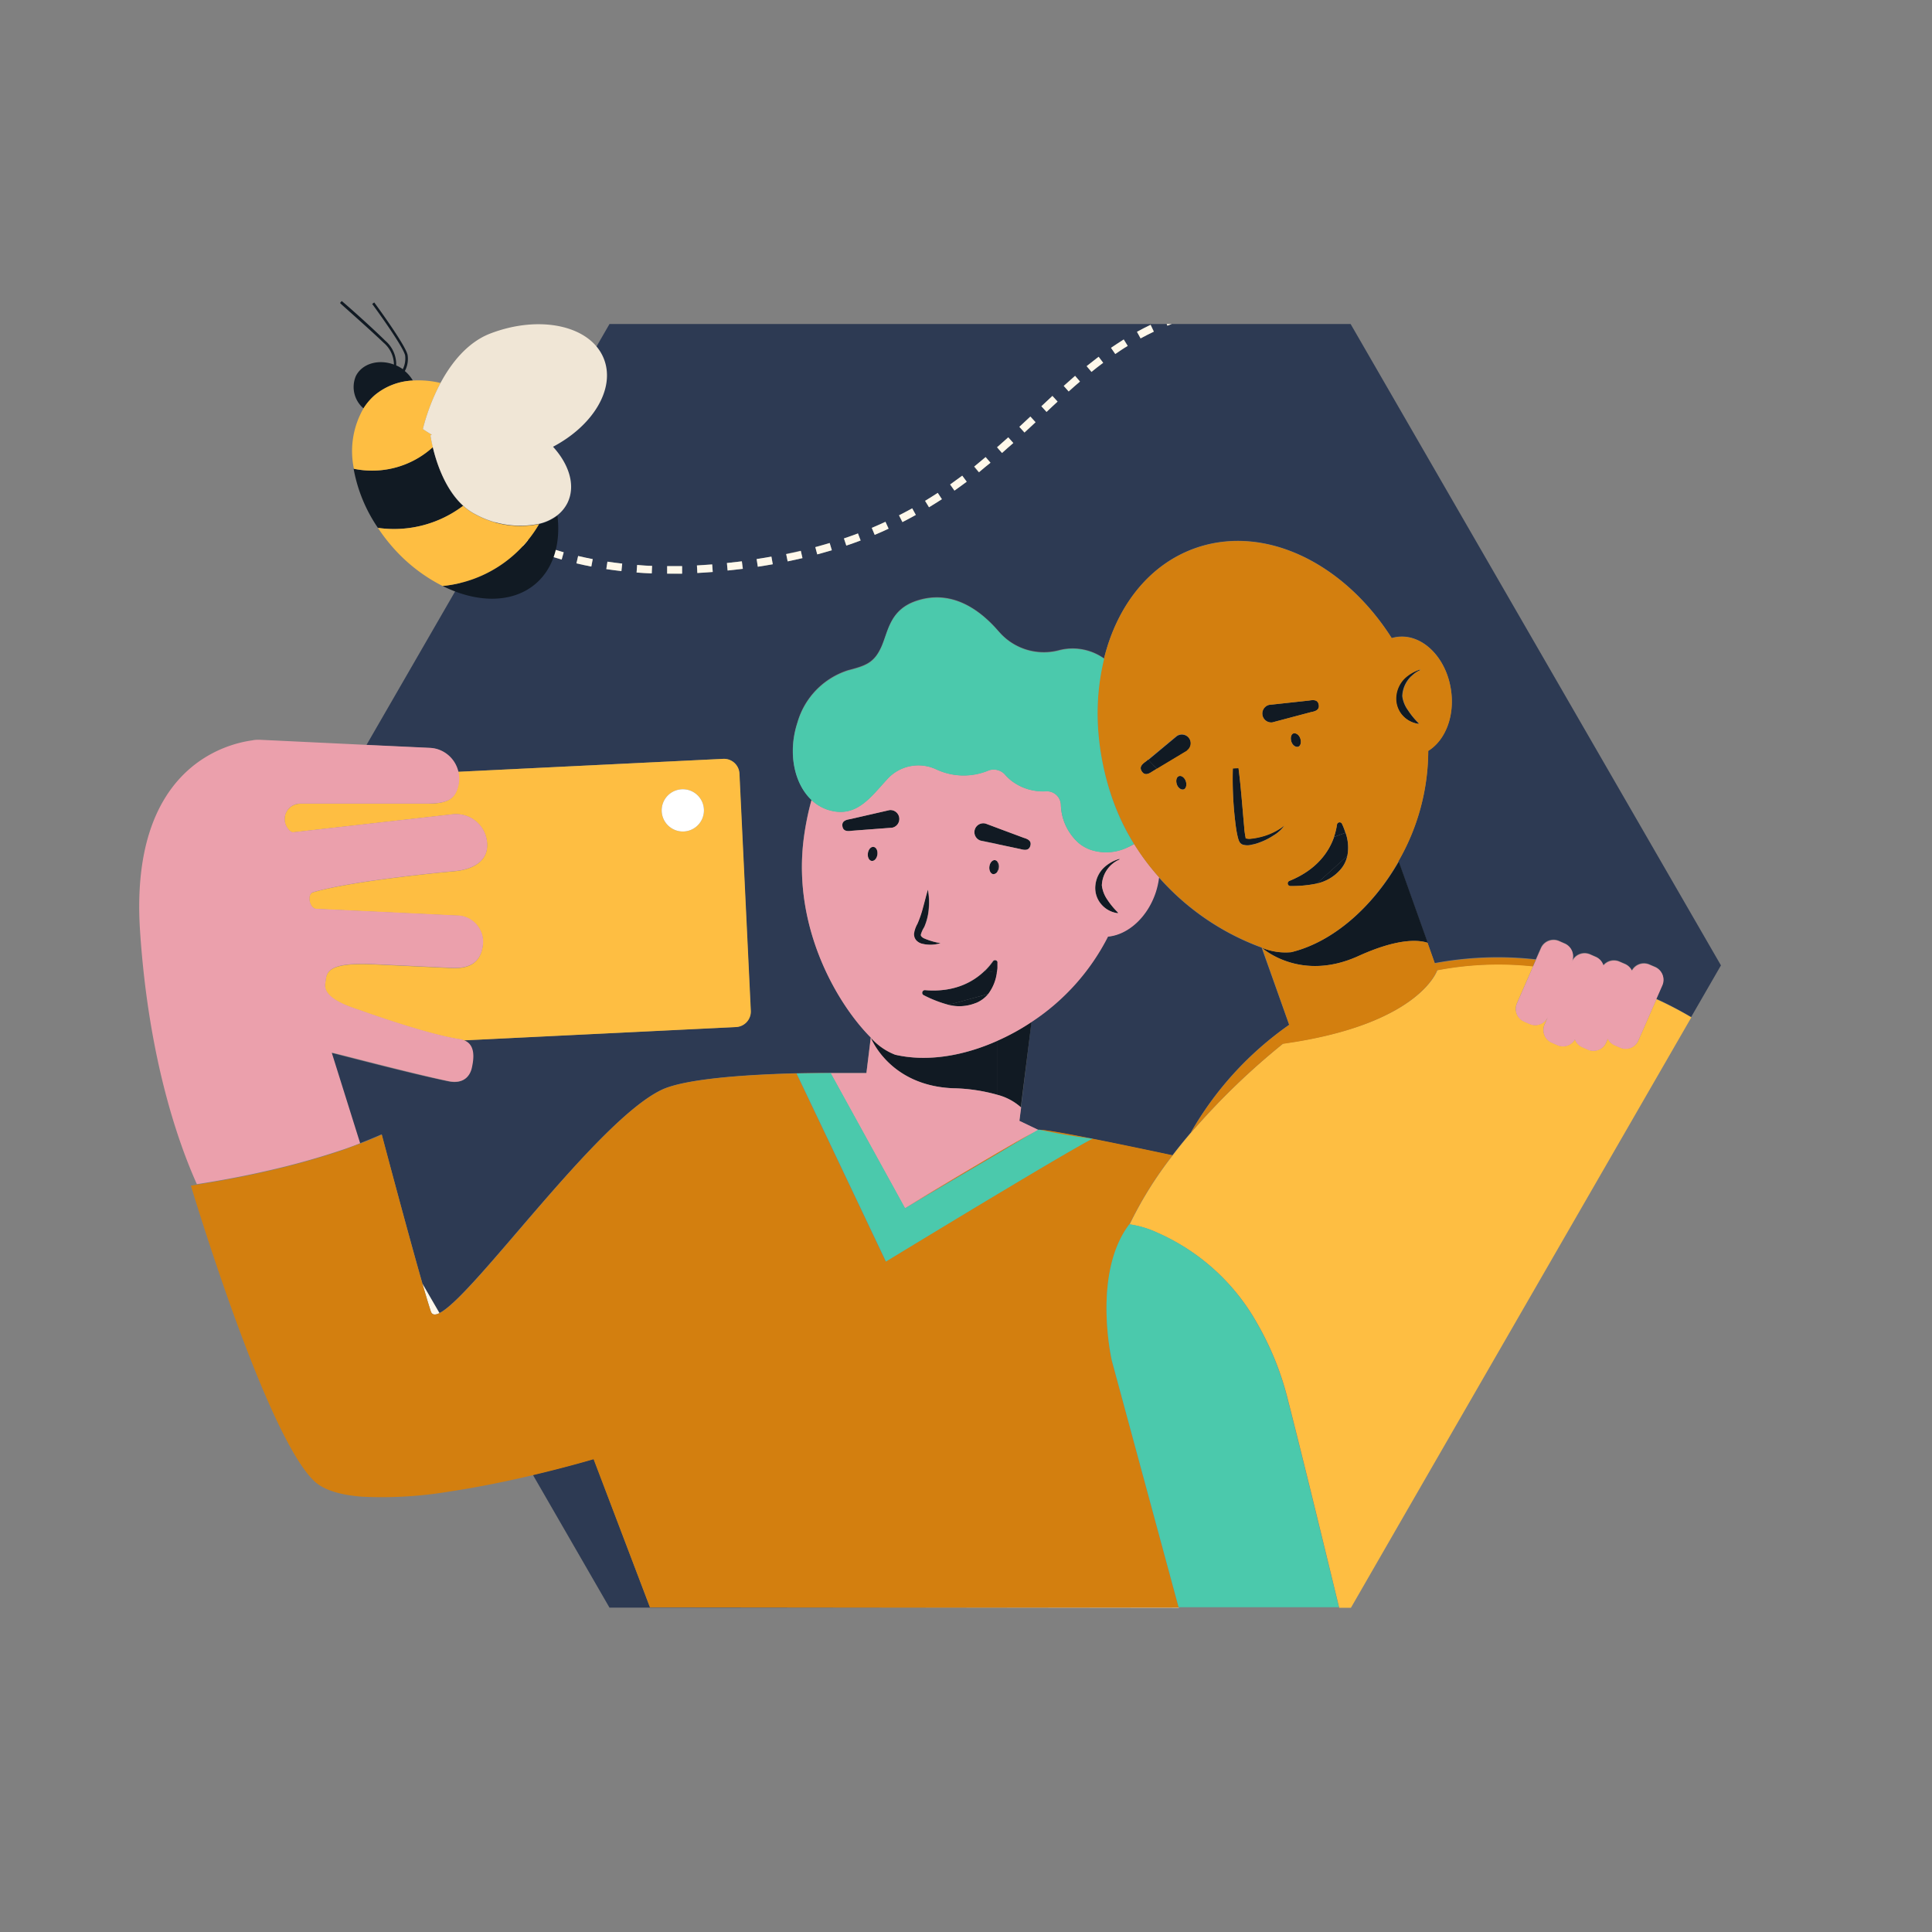 <svg id="Layer_1" data-name="Layer 1" xmlns="http://www.w3.org/2000/svg" viewBox="0 0 340.16 340.16"><rect x="0" y="0" width="340.16" height="340.16" fill="#808080" stroke="none"/><defs><style>.cls-1{fill:#2d3a53;}.cls-2{fill:#111a23;}.cls-3{fill:#fff8ea;}.cls-4{fill:#febe42;}.cls-5{fill:#fff;}.cls-6{fill:#eba0ac;}.cls-7{fill:#d37f0f;}.cls-8{fill:#4bc9ac;}.cls-9{fill:#f0e6d6;}</style></defs><path class="cls-1" d="M204,154.45a14,14,0,0,1-.58,2.63c-1.47,4.45-4.92,7.49-8.41,7.81a39.26,39.26,0,0,1-13.41,15L179.76,195l-.3,2.35,3.34,1.6,0,0,.19,0c1.55-.07,12.61,2.18,23.41,4.48q1.59-2.06,3.24-4a58.66,58.66,0,0,1,17.33-19l-4.84-13.58A44.55,44.55,0,0,1,204,154.45Z"/><path class="cls-1" d="M237.8,57.05H206.31c-.25.1-.52.18-.77.29h0l-.12-.29H107.31l-5.59,9.68-37.2,64.44,11.12.52a6.35,6.35,0,0,1,1,.14,5.43,5.43,0,0,1,4,4.06l46.65-2.28a2.73,2.73,0,0,1,2.87,2.59l2,41.75a2.74,2.74,0,0,1-2.59,2.87l-48,2.35c2.11.77,1.77,3.26,1.42,4.86-.24,1.11-1.12,3-4.15,2.34-7-1.43-20.54-5.05-20.52-5l5,15.94c2.54-1,3.87-1.6,3.87-1.6S71.71,216.7,74.38,226l3,5.17c6-3,27.55-33.72,39.07-39.28,6.51-3.14,29.77-3,29.77-3h6.32l.77-6.26c-5.8-5.8-13.76-19.19-11.83-34.83a48.86,48.86,0,0,1,1.4-7c-3.11-2.91-4.21-8.39-2.48-13.64a13.56,13.56,0,0,1,8.9-9.17c3.09-.81,4.61-1.28,5.9-4.2,1.19-2.71,1.47-6.41,6.05-8,6.15-2.11,11.11,1.39,14.41,5.16.08.1.17.19.26.29a10.44,10.44,0,0,0,10.46,3.24,9.55,9.55,0,0,1,8,1.43c2.28-9.18,7.89-16.49,16-19.39,12.19-4.34,26.23,2.54,34.65,15.81a6.77,6.77,0,0,1,.87-.19c4.42-.66,8.7,3.5,9.56,9.28.69,4.64-1,8.9-4,10.76a39.07,39.07,0,0,1-5.25,19.43l5.1,14.31,1.29,3.64a60.5,60.5,0,0,1,17.8-.66l.88-2a2.43,2.43,0,0,1,3.2-1.26l1,.44a2.43,2.43,0,0,1,1.25,3.2l-.27.61h0l.29-.65a2.43,2.43,0,0,1,3.2-1.25l1,.44a2.39,2.39,0,0,1,1.33,1.49,2.42,2.42,0,0,1,2.83-.66l1,.43a2.47,2.47,0,0,1,1.19,1.15,2.42,2.42,0,0,1,3.09-1.06l1,.43a2.44,2.44,0,0,1,1.25,3.21l-1.06,2.42a66.55,66.55,0,0,1,6.17,3.23l5.25-9.1ZM88.86,94.73c-.82-.39-1.61-.79-2.4-1.22l.63-1.17c.77.42,1.55.81,2.34,1.2Zm4.93,2.12c-.84-.32-1.67-.65-2.49-1l.52-1.22c.8.34,1.61.67,2.44,1Zm5.1,1.67c-.87-.25-1.72-.51-2.57-.78l.41-1.27c.83.27,1.67.52,2.52.77Zm5.22,1.23c-.89-.17-1.76-.36-2.62-.56l.3-1.3c.84.2,1.7.38,2.57.55Zm5.3.8c-.9-.1-1.79-.22-2.66-.35l.2-1.31c.86.13,1.72.24,2.6.34Zm5.34.41c-.9,0-1.79-.09-2.67-.16l.1-1.33c.86.07,1.74.12,2.63.16ZM118,101h-.58V99.7H118l2.06,0,0,1.33Zm6.48-.24-1.71.11-.07-1.33,1.68-.11,1-.07.1,1.33Zm3.62-.33h0L128,99.13c.89-.09,1.77-.19,2.63-.3l.17,1.32C129.9,100.26,129,100.36,128.11,100.45Zm5.31-.67h0l-.2-1.31,2.6-.43.24,1.31C135.19,99.5,134.31,99.65,133.42,99.78Zm5.26-.94h0l-.27-1.31c.88-.17,1.74-.36,2.58-.56l.3,1.29Q140,98.57,138.68,98.84Zm5.21-1.23h0l-.34-1.28c.86-.23,1.7-.47,2.53-.72l.38,1.27c-.84.25-1.7.5-2.57.73ZM149,96.06h0l-.42-1.26c.84-.28,1.67-.58,2.47-.88l.47,1.24Q150.3,95.63,149,96.06Zm5-1.89h0l-.51-1.22c.82-.35,1.62-.7,2.41-1.07l.55,1.21C155.67,93.46,154.85,93.82,154,94.17Zm4.87-2.25h0l-.6-1.19c.79-.4,1.56-.81,2.32-1.23l.64,1.16C160.48,91.09,159.69,91.51,158.89,91.92Zm4.68-2.61h0l-.69-1.13c.76-.46,1.51-.93,2.23-1.4l.73,1.11C165.1,88.37,164.34,88.84,163.57,89.31Zm4.48-2.93h0l-.76-1.08c.72-.51,1.43-1,2.13-1.55l.79,1.06c-.7.53-1.42,1-2.16,1.57Zm4.28-3.21h0l-.83-1c.69-.55,1.38-1.11,2-1.67l.86,1C173.72,82,173,82.6,172.33,83.17Zm4.09-3.43h0l-.77-.88-.1-.11.1-.09L177.52,77l.89,1c-.65.59-1.32,1.18-2,1.77Zm4-3.58h0l-.9-1,1.94-1.81.91,1-1.95,1.81Zm3.88-3.64-.91-1,1.94-1.82.91,1C185.55,71.31,184.9,71.91,184.26,72.52Zm3.89-3.59h0l-.89-1q1-.9,2-1.77l.86,1C189.47,67.75,188.81,68.33,188.15,68.93Zm4-3.44h0l-.84-1c.7-.56,1.4-1.11,2.11-1.65l.8,1.06Q193.18,64.67,192.16,65.49Zm4.2-3.16h0l-.75-1.09c.73-.51,1.48-1,2.24-1.47l.7,1.13C197.81,61.36,197.08,61.84,196.36,62.33Zm4.46-2.75-.64-1.16q1.17-.64,2.4-1.23l.57,1.2C202.35,58.77,201.58,59.17,200.82,59.58Z"/><path class="cls-1" d="M104.53,256.86s-4.45,1.33-10.71,2.81l13.49,23.38h52.44L114.44,283Z"/><path class="cls-2" d="M181.62,179.9a39.84,39.84,0,0,1-6,3.31v9.55a10,10,0,0,1,4.11,2.21Z"/><path class="cls-2" d="M157.58,185.69a11,11,0,0,1-4.28-3h0s3.24,8.48,14.53,8.91a30.8,30.8,0,0,1,7.82,1.17v-9.55C169.53,186,163.09,187,157.58,185.69Z"/><path class="cls-2" d="M153.79,149.11c-.46-.06-.9.45-1,1.13s.22,1.28.68,1.34.9-.45,1-1.13S154.25,149.17,153.79,149.11Z"/><path class="cls-2" d="M175.65,151.77v1.63a1.52,1.52,0,0,0,.21-.62A1.48,1.48,0,0,0,175.65,151.77Z"/><path class="cls-2" d="M175.19,151.44c-.46-.06-.9.45-1,1.13s.22,1.28.68,1.34a.85.85,0,0,0,.77-.51v-1.63A.68.68,0,0,0,175.19,151.44Z"/><path class="cls-2" d="M175.65,170.38v-1a.47.47,0,0,0-.16-.21.46.46,0,0,0-.65.11,11.84,11.84,0,0,1-1.46,1.71l2.17.27C175.59,170.92,175.63,170.64,175.65,170.38Z"/><path class="cls-2" d="M175.69,169.5a.53.53,0,0,0,0-.17v1C175.67,170.07,175.68,169.77,175.69,169.5Z"/><path class="cls-2" d="M175.55,171.21l-2.17-.27c-1.93,1.87-5.24,3.83-10.48,3.39a.46.46,0,0,0-.46.27.46.46,0,0,0,.22.62,21.51,21.51,0,0,0,4.37,1.7L174,175A7.93,7.93,0,0,0,175.55,171.21Z"/><path class="cls-2" d="M171.85,176.59A5.45,5.45,0,0,0,174,175L167,176.92A7.75,7.75,0,0,0,171.85,176.59Z"/><path class="cls-2" d="M157.09,145.73a1.57,1.57,0,0,0-.47-3.1l-6.94,1.59c-.85.13-1.49.4-1.36,1.25s.8.93,1.65.8l7.12-.54Z"/><path class="cls-2" d="M173.56,145a1.56,1.56,0,1,0-.87,3l3,.62V145.8Z"/><path class="cls-2" d="M181.41,148.92c.24-.82-.34-1.17-1.17-1.41l-4.59-1.71v2.84l4,.85C180.48,149.72,181.17,149.75,181.41,148.92Z"/><path class="cls-2" d="M227.36,167.64a10.86,10.86,0,0,1-5.17-.78c.1.1,6.77,6.1,17,1.46,7-3.17,10.58-2.86,12.19-2.33l-5.1-14.31C241.69,159.71,234.69,165.86,227.36,167.64Z"/><path class="cls-2" d="M207.57,136.64c-.44.15-.6.8-.37,1.45s.77,1,1.2.89.61-.81.38-1.45S208,136.48,207.57,136.64Z"/><path class="cls-2" d="M227.74,129.12c-.44.16-.6.81-.37,1.46s.77,1,1.2.88.6-.8.37-1.45S228.17,129,227.74,129.12Z"/><path class="cls-2" d="M236.28,145.05a.46.46,0,0,0-.34-.26.47.47,0,0,0-.54.39,12.58,12.58,0,0,1-.53,2.18l2-.73A12,12,0,0,0,236.28,145.05Z"/><path class="cls-2" d="M227,155.1a.48.48,0,0,0-.29.44.47.47,0,0,0,.47.46,21.49,21.49,0,0,0,4.67-.44l5.36-4.85a7.75,7.75,0,0,0-.31-4.08l-2,.73C234,149.9,231.91,153.14,227,155.1Z"/><path class="cls-2" d="M236,153.1a5.31,5.31,0,0,0,1.2-2.39l-5.36,4.85A7.69,7.69,0,0,0,236,153.1Z"/><path class="cls-2" d="M209.37,130a1.57,1.57,0,0,0-2.18-.37l-5,4.16c.34.39.71.77,1.09,1.14a3.66,3.66,0,0,1,.44.44l5.31-3.19A1.57,1.57,0,0,0,209.37,130Z"/><path class="cls-2" d="M202.16,133.74l-.46.37c-.7.5-1.15,1-.65,1.73s1.13.46,1.83,0l.81-.49a3.66,3.66,0,0,0-.44-.44C202.87,134.51,202.5,134.13,202.16,133.74Z"/><path class="cls-2" d="M224,127.19l6.88-1.82c.85-.15,1.48-.44,1.32-1.29s-.83-.89-1.68-.74l-7.09.77a1.57,1.57,0,0,0,.57,3.08Z"/><path class="cls-2" d="M217.88,147.15c.05.22.11.45.19.7a2.15,2.15,0,0,0,.22.46,1.12,1.12,0,0,0,.52.39,2.94,2.94,0,0,0,1.61,0,6.75,6.75,0,0,0,1.33-.38,11.3,11.3,0,0,0,2.41-1.2,6.48,6.48,0,0,0,2-1.8,11.25,11.25,0,0,1-4.63,2.12,10.33,10.33,0,0,1-1.22.2,2.17,2.17,0,0,1-1-.07s0,0,0,0,0-.07,0-.14a4.6,4.6,0,0,1-.11-.58c-.06-.41-.11-.83-.14-1.26-.32-3.42-.56-6.91-1-10.37l-1,.05a63.69,63.69,0,0,0,.57,10.51C217.7,146.26,217.78,146.7,217.88,147.15Z"/><path class="cls-2" d="M196.77,160.79l.06,0a.07.07,0,0,0,0-.1l-.05-.06-.06.17Z"/><path class="cls-2" d="M194,155.9a5.15,5.15,0,0,1,3.13-4.56.08.08,0,0,0,0-.09h0a.07.07,0,0,0-.09,0,6.54,6.54,0,0,0-2.76,1.61,5,5,0,0,0-1.4,3,4.38,4.38,0,0,0,1,3.32,4.57,4.57,0,0,0,2.85,1.6l.06-.17a13.49,13.49,0,0,1-1.83-2.23A5.58,5.58,0,0,1,194,155.9Z"/><path class="cls-2" d="M250,117.93h0a.07.07,0,0,0-.08,0,6.87,6.87,0,0,0-1.57.69l.17.39a4.92,4.92,0,0,1,1.45-1A.08.08,0,0,0,250,117.93Z"/><path class="cls-2" d="M247.2,119.5a5.06,5.06,0,0,0-1.41,3,4.46,4.46,0,0,0,1,3.32,4.63,4.63,0,0,0,2.91,1.61l.06,0a.09.09,0,0,0,0-.1,13.33,13.33,0,0,1-1.88-2.29,5.36,5.36,0,0,1-1-2.48,5.15,5.15,0,0,1,1.68-3.61l-.17-.39A6.64,6.64,0,0,0,247.2,119.5Z"/><path class="cls-3" d="M104.36,98.44c-.87-.17-1.73-.35-2.57-.55l-.3,1.3c.86.2,1.73.39,2.62.56Z"/><path class="cls-3" d="M133.42,99.78c.89-.13,1.77-.28,2.64-.43L135.82,98l-2.6.43.2,1.31Z"/><polygon class="cls-3" points="143.89 97.61 143.89 97.61 143.89 97.61 143.89 97.61"/><path class="cls-3" d="M138.68,98.84q1.33-.27,2.61-.57L141,97c-.84.2-1.7.39-2.58.56l.27,1.31Z"/><path class="cls-3" d="M128.11,100.45c.91-.09,1.79-.19,2.67-.3l-.17-1.32c-.86.11-1.74.21-2.63.3l.13,1.33Z"/><path class="cls-3" d="M154,94.17c.83-.35,1.65-.71,2.45-1.09l-.55-1.21c-.79.37-1.59.72-2.41,1.07l.51,1.22Z"/><path class="cls-3" d="M122.78,100.89l1.71-.11,1-.07-.1-1.33-1,.07-1.68.11.07,1.33Z"/><path class="cls-3" d="M151.53,95.16l-.47-1.24c-.8.3-1.63.6-2.47.88l.42,1.26Q150.3,95.63,151.53,95.16Z"/><polygon class="cls-3" points="149.01 96.06 149.01 96.06 149.01 96.06 149.01 96.06"/><path class="cls-3" d="M146.46,96.88l-.38-1.27c-.83.25-1.67.49-2.53.72l.34,1.28C144.76,97.38,145.62,97.13,146.46,96.88Z"/><path class="cls-3" d="M175.55,78.74l.1.11v-.2Z"/><path class="cls-3" d="M178.41,78l-.89-1-1.87,1.67v.2l.77.88C177.09,79.14,177.76,78.55,178.41,78Z"/><polygon class="cls-3" points="176.43 79.74 176.42 79.73 176.42 79.73 176.43 79.74"/><path class="cls-3" d="M89.43,93.54c-.79-.39-1.57-.78-2.34-1.2l-.63,1.17c.79.43,1.58.83,2.4,1.22Z"/><polygon class="cls-3" points="158.89 91.92 158.89 91.92 158.88 91.92 158.89 91.92"/><path class="cls-3" d="M94.26,95.61c-.83-.31-1.64-.64-2.44-1l-.52,1.22c.82.35,1.65.68,2.49,1Z"/><path class="cls-3" d="M114.81,99.63c-.89,0-1.77-.09-2.63-.16l-.1,1.33c.88.07,1.77.12,2.67.16Z"/><path class="cls-3" d="M118,101l2.1,0,0-1.33-2.06,0h-.57V101Z"/><path class="cls-3" d="M109.55,99.23c-.88-.1-1.74-.21-2.6-.34l-.2,1.31c.87.13,1.76.25,2.66.35Z"/><path class="cls-3" d="M99.25,97.24c-.85-.25-1.69-.5-2.52-.77l-.41,1.27c.85.27,1.7.53,2.57.78Z"/><path class="cls-3" d="M186.2,70.71l-.91-1-1.94,1.82.91,1C184.9,71.91,185.55,71.31,186.2,70.71Z"/><path class="cls-3" d="M188.15,68.93c.66-.6,1.32-1.18,2-1.75l-.86-1q-1,.87-2,1.77l.89,1Z"/><path class="cls-3" d="M192.16,65.49q1-.83,2.07-1.62l-.8-1.06c-.71.54-1.41,1.09-2.11,1.65l.84,1Z"/><polygon class="cls-3" points="180.38 76.16 180.37 76.15 180.37 76.15 180.38 76.16"/><path class="cls-3" d="M182.32,74.34l-.91-1-1.94,1.81.9,1Z"/><path class="cls-3" d="M196.36,62.33c.72-.49,1.45-1,2.19-1.43l-.7-1.13c-.76.47-1.51,1-2.24,1.47l.75,1.09Z"/><path class="cls-3" d="M205.54,57.34c.25-.11.52-.19.77-.29h-.89l.12.29Z"/><path class="cls-3" d="M203.15,58.39l-.57-1.2q-1.23.59-2.4,1.23l.64,1.16C201.58,59.17,202.35,58.77,203.15,58.39Z"/><path class="cls-3" d="M170.21,84.81l-.79-1.06c-.7.52-1.41,1-2.13,1.55l.76,1.08C168.79,85.86,169.51,85.34,170.21,84.81Z"/><path class="cls-3" d="M161.25,90.66l-.64-1.16c-.76.42-1.53.83-2.32,1.23l.6,1.19C159.69,91.51,160.48,91.09,161.25,90.66Z"/><polygon class="cls-3" points="163.57 89.32 163.57 89.31 163.56 89.32 163.57 89.32"/><polygon class="cls-3" points="168.05 86.38 168.05 86.38 168.05 86.38 168.05 86.38"/><path class="cls-3" d="M174.4,81.47l-.86-1c-.66.56-1.35,1.12-2,1.67l.83,1C173,82.6,173.72,82,174.4,81.47Z"/><path class="cls-3" d="M165.84,87.89l-.73-1.11c-.72.47-1.47.94-2.23,1.4l.69,1.13C164.34,88.84,165.1,88.37,165.84,87.89Z"/><polygon class="cls-3" points="172.33 83.17 172.33 83.17 172.32 83.17 172.33 83.17"/><path class="cls-2" d="M162.18,166.12a6,6,0,0,0,3.4-.06,12.39,12.39,0,0,1-3-.89c-.4-.25-.53-.43-.45-.7a5.26,5.26,0,0,1,.58-1.25,10,10,0,0,0,.8-3.29,11.43,11.43,0,0,0-.17-3.3c-.32,1.07-.57,2.11-.85,3.13a19.19,19.19,0,0,1-1,2.91,5,5,0,0,0-.63,1.71,1.66,1.66,0,0,0,.39,1.17A2.1,2.1,0,0,0,162.18,166.12Z"/><path class="cls-3" d="M75.85,230.87c.21.65.75.7,1.52.32l-3-5.17C75,228.11,75.5,229.83,75.85,230.87Z"/><polygon class="cls-3" points="159.75 283.05 175.65 283.07 175.65 283.05 159.75 283.05"/><polygon class="cls-3" points="175.65 283.05 175.65 283.07 207.53 283.11 207.52 283.05 175.65 283.05"/><polygon class="cls-3" points="207.53 283.11 207.53 283.11 207.55 283.05 207.52 283.05 207.53 283.11"/><path class="cls-4" d="M291.62,175.92l0,.06-3.16,7.2a2.42,2.42,0,0,1-3.2,1.25l-1-.43a2.49,2.49,0,0,1-1.18-1.13l-.29.67a2.43,2.43,0,0,1-3.2,1.25l-1-.44a2.39,2.39,0,0,1-1.29-1.36,2.43,2.43,0,0,1-3.09,1l-1-.44a2.42,2.42,0,0,1-1.25-3.2l.58-1.33a2.43,2.43,0,0,1-3.2,1.25l-1-.43a2.44,2.44,0,0,1-1.25-3.21l2.85-6.53a57.39,57.39,0,0,0-16.86.7h0s-2.88,9-24.94,12.6l-2.22.34a124.83,124.83,0,0,0-16.18,15.65q-1.65,1.92-3.24,4a67.28,67.28,0,0,0-7.61,12.19,17.38,17.38,0,0,1,4.87,1.45,37.39,37.39,0,0,1,17.61,16,52,52,0,0,1,5.41,13.47c1.15,4.5,2.45,9.72,3.82,15.28,1.67,6.79,3.45,14.1,5.19,21.3h2.06l10-17.36L297.28,180l.51-.87A66.55,66.55,0,0,0,291.62,175.92Z"/><polygon class="cls-4" points="276.06 170.99 273.28 177.33 276.06 170.99 276.06 170.99"/><path class="cls-4" d="M127.29,133.61l-46.65,2.28a5.37,5.37,0,0,1,0,2.49c-.6,2.61-2.29,3.13-5.71,3.13H52.83a2.72,2.72,0,0,0-2.32,4.15c.34.56.74.93,1.15.88l4.26-.48,23.83-2.69a5.22,5.22,0,0,1,1,0,5.45,5.45,0,0,1,5,5.82c-.19,2.68-2.79,3.88-5.45,4.18,0,0-17.94,1.58-25.2,3.74-1.14.34-.62,2.87.58,2.93l24.85,1.18h.16a4.66,4.66,0,0,1,4.34,4.95c-.31,3.27-2.29,4.43-5.5,4.28l-13.28-.63c-9.3-.5-8.72,1.67-9,3.31-.36,2,2.05,3.47,6,4.72,0,0,11.62,4.24,17.66,5.14a3.6,3.6,0,0,1,.72.19l48-2.35A2.74,2.74,0,0,0,132.2,178l-2-41.75A2.73,2.73,0,0,0,127.29,133.61Zm-7.07,12.79a3.72,3.72,0,1,1,3.72-3.72A3.72,3.72,0,0,1,120.22,146.4Z"/><path class="cls-5" d="M120.22,146.4a3.72,3.72,0,1,0-3.72-3.72A3.73,3.73,0,0,0,120.22,146.4Z"/><path class="cls-6" d="M198.44,149.22a8.67,8.67,0,0,1-6.32.42,6.82,6.82,0,0,1-2.22-1.24,9.35,9.35,0,0,1-3.12-6.76h0a2.49,2.49,0,0,0-2.64-2.34,9.08,9.08,0,0,1-5.94-1.76,8.35,8.35,0,0,1-1.3-1.22,2.57,2.57,0,0,0-1.25-.74,2.52,2.52,0,0,0-1.75.12h0a11.36,11.36,0,0,1-9.07-.26,7.39,7.39,0,0,0-8.45,1.55c-3,3.21-5.46,7-10.3,5.67a7.61,7.61,0,0,1-3.19-1.8,48.86,48.86,0,0,0-1.4,7c-1.93,15.64,6,29,11.83,34.83l-.77,6.26h-6.32l5.16,9.37,6.2,11.26.85,1.55.89,1.62.21-.12,3.86-2.33c3.34-2,8.15-4.88,12.27-7.28,1.19-.7,2.33-1.36,3.35-1.94,1.18-.68,2.2-1.25,3-1.67l.81-.47-3.34-1.6.3-2.35a10,10,0,0,0-4.11-2.21,30.8,30.8,0,0,0-7.82-1.17c-11.29-.43-14.53-8.91-14.53-8.91h0a11,11,0,0,0,4.28,3c5.51,1.27,11.95.26,18.07-2.48a39.84,39.84,0,0,0,6-3.31,39.26,39.26,0,0,0,13.41-15c3.49-.32,6.94-3.36,8.41-7.81a14,14,0,0,0,.58-2.63,41.59,41.59,0,0,1-4.38-5.86A9.82,9.82,0,0,1,198.44,149.22Zm-26.82-3.13a1.57,1.57,0,0,1,1.94-1.07l2.09.78,4.59,1.71c.83.24,1.41.59,1.17,1.41s-.93.8-1.76.57l-4-.85-3-.62A1.57,1.57,0,0,1,171.62,146.09Zm4.24,6.69a1.52,1.52,0,0,1-.21.62.85.85,0,0,1-.77.51c-.46-.06-.76-.66-.68-1.34s.53-1.19,1-1.13a.68.68,0,0,1,.46.33A1.48,1.48,0,0,1,175.86,152.78Zm-14.33,9.89a19.19,19.19,0,0,0,1-2.91c.28-1,.53-2.06.85-3.13a11.43,11.43,0,0,1,.17,3.3,10,10,0,0,1-.8,3.29,5.26,5.26,0,0,0-.58,1.25c-.08.27.05.45.45.7a12.39,12.39,0,0,0,3,.89,6,6,0,0,1-3.4.06,2.1,2.1,0,0,1-.89-.57,1.66,1.66,0,0,1-.39-1.17A5,5,0,0,1,161.53,162.67Zm-13.21-17.2c-.13-.85.51-1.12,1.36-1.25l6.94-1.59a1.57,1.57,0,0,1,.47,3.1h0l-7.12.54C149.12,146.4,148.45,146.33,148.32,145.47Zm4.49,4.77c.08-.68.52-1.19,1-1.13s.76.66.68,1.34-.52,1.18-1,1.13S152.72,150.92,152.81,150.24Zm19,26.35a7.75,7.75,0,0,1-4.82.33,21.51,21.51,0,0,1-4.37-1.7.46.46,0,0,1-.22-.62.46.46,0,0,1,.46-.27c5.24.44,8.55-1.52,10.48-3.39a11.84,11.84,0,0,0,1.46-1.71.46.46,0,0,1,.65-.11.47.47,0,0,1,.16.21.53.53,0,0,1,0,.17c0,.27,0,.57,0,.88s-.06.54-.1.83A7.93,7.93,0,0,1,174,175,5.45,5.45,0,0,1,171.85,176.59Zm25-15.82-.06,0h-.05a4.57,4.57,0,0,1-2.85-1.6,4.38,4.38,0,0,1-1-3.32,5,5,0,0,1,1.4-3,6.54,6.54,0,0,1,2.76-1.61.07.07,0,0,1,.09,0h0a.08.08,0,0,1,0,.09A5.15,5.15,0,0,0,194,155.9a5.58,5.58,0,0,0,.95,2.48,13.49,13.49,0,0,0,1.83,2.23l.05.06A.07.07,0,0,1,196.83,160.77Z"/><path class="cls-6" d="M291.43,170.29l-1-.43a2.42,2.42,0,0,0-3.09,1.06,2.47,2.47,0,0,0-1.19-1.15l-1-.43a2.42,2.42,0,0,0-2.83.66,2.39,2.39,0,0,0-1.33-1.49l-1-.44a2.43,2.43,0,0,0-3.2,1.25l-.29.65-.44,1-2.78,6.34,2.78-6.34.44-1,.27-.61a2.43,2.43,0,0,0-1.25-3.2l-1-.44a2.43,2.43,0,0,0-3.2,1.26l-.88,2-.51,1.16-2.85,6.53a2.44,2.44,0,0,0,1.25,3.21l1,.43a2.43,2.43,0,0,0,3.2-1.25l-.58,1.33a2.42,2.42,0,0,0,1.25,3.2l1,.44a2.43,2.43,0,0,0,3.09-1,2.39,2.39,0,0,0,1.29,1.36l1,.44a2.43,2.43,0,0,0,3.2-1.25l.29-.67a2.49,2.49,0,0,0,1.18,1.13l1,.43a2.42,2.42,0,0,0,3.2-1.25l3.16-7.2,0-.06,1.06-2.42A2.44,2.44,0,0,0,291.43,170.29Z"/><path class="cls-6" d="M55.12,157.09c7.26-2.16,25.2-3.74,25.2-3.74,2.66-.3,5.26-1.5,5.45-4.18a5.45,5.45,0,0,0-5-5.82,5.22,5.22,0,0,0-1,0l-23.83,2.69-4.26.48c-.41.05-.81-.32-1.15-.88a2.72,2.72,0,0,1,2.32-4.15H75c3.42,0,5.11-.52,5.71-3.13a5.37,5.37,0,0,0,0-2.49,5.43,5.43,0,0,0-4-4.06,6.35,6.35,0,0,0-1-.14l-11.12-.52-15.69-.75-3.16-.15-.37,0a4.77,4.77,0,0,0-1,.11c-4.92.68-21.59,5.08-19.71,33.58,1.49,22.49,6.74,37.28,10,44.55,4.53-.7,8.61-1.49,12.22-2.32a133.87,133.87,0,0,0,13.87-3.89c1-.35,1.88-.67,2.66-1l-5-15.94c0-.1,13.53,3.52,20.52,5,3,.62,3.91-1.23,4.15-2.34.35-1.6.69-4.09-1.42-4.86a3.6,3.6,0,0,0-.72-.19c-6-.9-17.66-5.14-17.66-5.14-3.95-1.25-6.36-2.71-6-4.72.29-1.64-.29-3.81,9-3.31l13.28.63c3.21.15,5.19-1,5.5-4.28a4.66,4.66,0,0,0-4.34-4.95h-.16L55.7,160C54.5,160,54,157.43,55.12,157.09Z"/><path class="cls-7" d="M198.84,215.59h0a67.28,67.28,0,0,1,7.61-12.19c-10.8-2.3-21.86-4.55-23.41-4.48a90.74,90.74,0,0,0,9.28,1.56c-1.93,1-7.46,4.22-13.64,7.91l-.63.38-2.4,1.43-2.2,1.32c-8.92,5.36-17.51,10.59-17.51,10.59l-9.73-20.51-6-12.6,6-.07h0l5.16,9.37,6.2,11.26.85,1.55-.85-1.55-6.2-11.26-5.16-9.37h0s-23.26-.16-29.77,3c-11.52,5.56-33,36.32-39.07,39.28-.77.38-1.31.33-1.52-.32-.35-1-.86-2.76-1.47-4.85-2.67-9.32-7.15-26.26-7.15-26.26s-1.33.64-3.87,1.6c-.78.29-1.65.61-2.66,1a133.87,133.87,0,0,1-13.87,3.89c-3.61.83-7.69,1.62-12.22,2.32l-1,.16s.65,2.16,1.74,5.59c3.82,12,13.18,39.84,19.91,46.37,1.74,1.68,4.77,2.52,8.48,2.81a72.07,72.07,0,0,0,15.58-.94c5.12-.77,10.21-1.84,14.48-2.85,6.26-1.48,10.71-2.81,10.71-2.81L114.44,283l45.31.05h47.77l-11.76-43.43S192.23,224.28,198.84,215.59Z"/><path class="cls-7" d="M252.64,169.63,251.35,166c-1.61-.53-5.22-.84-12.19,2.33-10.2,4.64-16.87-1.36-17-1.46a10.86,10.86,0,0,0,5.17.78c7.33-1.78,14.33-7.93,18.89-16a39.07,39.07,0,0,0,5.25-19.43c3-1.86,4.71-6.12,4-10.76-.86-5.78-5.14-9.94-9.56-9.28a6.77,6.77,0,0,0-.87.19c-8.42-13.27-22.46-20.15-34.65-15.81-8.15,2.9-13.76,10.21-16,19.39a40.64,40.64,0,0,0-1.05,12.49A47.07,47.07,0,0,0,196,141c.39,1.08.83,2.13,1.29,3.15.34.75.7,1.47,1.08,2.18s.84,1.5,1.28,2.22a41.59,41.59,0,0,0,4.38,5.86,44.55,44.55,0,0,0,18.16,12.41L227,180.44a58.66,58.66,0,0,0-17.33,19,124.83,124.83,0,0,1,16.18-15.65l2.22-.34c22.06-3.62,24.94-12.6,24.94-12.6h0a57.39,57.39,0,0,1,16.86-.7l.51-1.16A60.5,60.5,0,0,0,252.64,169.63ZM208.4,139c-.43.15-1-.25-1.2-.89s-.07-1.3.37-1.45,1,.24,1.21.89S208.84,138.82,208.4,139Zm.6-6.85-5.31,3.19-.81.49c-.7.49-1.34.73-1.83,0s-.05-1.23.65-1.73l.46-.37,5-4.16a1.56,1.56,0,0,1,1.81,2.55Zm18.74-3c.43-.15,1,.25,1.2.89s.07,1.3-.37,1.45-1-.24-1.2-.88S227.3,129.28,227.74,129.12ZM250,117.89a.07.07,0,0,1,.08,0h0a.08.08,0,0,1,0,.09,4.92,4.92,0,0,0-1.45,1,5.15,5.15,0,0,0-1.68,3.61,5.36,5.36,0,0,0,1,2.48,13.33,13.33,0,0,0,1.88,2.29.09.09,0,0,1,0,.1l-.06,0a4.63,4.63,0,0,1-2.91-1.61,4.46,4.46,0,0,1-1-3.32,5.06,5.06,0,0,1,1.41-3,6.64,6.64,0,0,1,1.19-.92A6.87,6.87,0,0,1,250,117.89ZM235.4,145.18a.47.47,0,0,1,.54-.39.46.46,0,0,1,.34.26,12,12,0,0,1,.64,1.58,7.75,7.75,0,0,1,.31,4.08,5.31,5.31,0,0,1-1.2,2.39,7.69,7.69,0,0,1-4.16,2.46,21.49,21.49,0,0,1-4.67.44.47.47,0,0,1-.47-.46.48.48,0,0,1,.29-.44c4.89-2,7-5.2,7.85-7.74A12.58,12.58,0,0,0,235.4,145.18Zm-12-21.07,7.09-.77c.85-.15,1.53-.11,1.68.74s-.47,1.14-1.32,1.29L224,127.19a1.57,1.57,0,0,1-.57-3.08Zm-6.34,11.2,1-.05c.45,3.46.69,7,1,10.37,0,.43.08.85.14,1.26a4.6,4.6,0,0,0,.11.58c0,.07,0,.16,0,.14s-.05,0,0,0a2.17,2.17,0,0,0,1,.07,10.33,10.33,0,0,0,1.22-.2,11.25,11.25,0,0,0,4.63-2.12,6.48,6.48,0,0,1-2,1.8,11.3,11.3,0,0,1-2.41,1.2,6.75,6.75,0,0,1-1.33.38,2.94,2.94,0,0,1-1.61,0,1.12,1.12,0,0,1-.52-.39,2.15,2.15,0,0,1-.22-.46c-.08-.25-.14-.48-.19-.7-.1-.45-.18-.89-.25-1.33A63.69,63.69,0,0,1,217.06,135.31Z"/><polygon class="cls-7" points="276.5 169.97 276.06 170.99 276.06 170.99 276.5 169.97 276.5 169.97"/><path class="cls-7" d="M175.65,203.12l3.34-2,3-1.77c-.79.42-1.81,1-3,1.67-1,.58-2.16,1.24-3.35,1.94-4.12,2.4-8.93,5.28-12.27,7.28l-3.86,2.33,3.94-2.32Z"/><path class="cls-8" d="M199.64,148.59c-.44-.72-.87-1.46-1.28-2.22s-.74-1.43-1.08-2.18c-.46-1-.9-2.07-1.29-3.15a47.07,47.07,0,0,1-2.64-12.57A40.64,40.64,0,0,1,194.4,116a9.55,9.55,0,0,0-8-1.43,10.44,10.44,0,0,1-10.46-3.24c-.09-.1-.18-.19-.26-.29-3.3-3.77-8.26-7.27-14.41-5.16-4.58,1.57-4.86,5.27-6.05,8-1.29,2.92-2.81,3.39-5.9,4.2a13.56,13.56,0,0,0-8.9,9.17c-1.73,5.25-.63,10.73,2.48,13.64a7.61,7.61,0,0,0,3.19,1.8c4.84,1.33,7.29-2.46,10.3-5.67a7.39,7.39,0,0,1,8.45-1.55,11.36,11.36,0,0,0,9.07.26h0a2.52,2.52,0,0,1,1.75-.12,2.57,2.57,0,0,1,1.25.74,8.35,8.35,0,0,0,1.3,1.22,9.08,9.08,0,0,0,5.94,1.76,2.49,2.49,0,0,1,2.64,2.34h0a9.35,9.35,0,0,0,3.12,6.76,6.82,6.82,0,0,0,2.22,1.24,8.67,8.67,0,0,0,6.32-.42A9.82,9.82,0,0,0,199.64,148.59Z"/><path class="cls-8" d="M230.55,261.75c-1.37-5.56-2.67-10.78-3.82-15.28A52,52,0,0,0,221.32,233a37.39,37.39,0,0,0-17.61-16,17.38,17.38,0,0,0-4.87-1.45h0c-6.61,8.69-3.08,24-3.08,24l11.76,43.43h28.22C234,275.85,232.22,268.54,230.55,261.75Z"/><path class="cls-8" d="M182.85,198.88l0,0-.81.47-3,1.77-3.34,2-12.19,7.17-3.94,2.32-.21.12-.89-1.62-.85-1.55-6.2-11.26-5.16-9.37h0l-6,.07,6,12.6,9.73,20.51s8.59-5.23,17.51-10.59l2.2-1.32,2.4-1.43.63-.38c6.18-3.69,11.71-6.93,13.64-7.91a90.74,90.74,0,0,1-9.28-1.56Z"/><path class="cls-2" d="M62.65,66.22A4.94,4.94,0,0,0,64,71.9a10.56,10.56,0,0,1,2-2.34A11.25,11.25,0,0,1,72.69,67a6.34,6.34,0,0,0-1.41-1.67,4.51,4.51,0,0,0,.48-2.84c-.38-1.78-5.65-8.94-5.87-9.24l-.36.27c.06.06,5.43,7.38,5.8,9.06A4.21,4.21,0,0,1,70.92,65a6.27,6.27,0,0,0-1-.59l-.16-.06A5.5,5.5,0,0,0,67.85,60c-3.26-3.19-7.64-7-7.69-7l-.29.34c0,.09,4.38,3.87,7.67,7a5.12,5.12,0,0,1,1.82,3.85C66.66,63.18,63.75,64,62.65,66.22Z"/><path class="cls-2" d="M94.93,92.27a22.13,22.13,0,0,1-17,10.9c6,3,12.26,3.1,16.35-.37,3.21-2.74,4.45-7.15,3.87-12A8.52,8.52,0,0,1,94.93,92.27Z"/><path class="cls-2" d="M76.19,78.71a15.85,15.85,0,0,1-10.7,4.15,15.59,15.59,0,0,1-3.23-.33,26.83,26.83,0,0,0,4.28,10.41,20.17,20.17,0,0,0,15-3.88C78.33,86.13,76.82,81.4,76.19,78.71Z"/><path class="cls-4" d="M83.85,90.66a10,10,0,0,1-2.31-1.6,20.17,20.17,0,0,1-15,3.88,29.74,29.74,0,0,0,2.19,2.93,29.24,29.24,0,0,0,9.19,7.3,22.13,22.13,0,0,0,17-10.9A16.49,16.49,0,0,1,83.85,90.66Z"/><path class="cls-4" d="M75.79,76.66l.24-.12c-1-.59-1.58-1-1.58-1a36.23,36.23,0,0,1,3.11-8.11A16.41,16.41,0,0,0,72.69,67,11.25,11.25,0,0,0,66,69.56a10.56,10.56,0,0,0-2,2.34,15.07,15.07,0,0,0-1.69,10.63,15.59,15.59,0,0,0,3.23.33,15.85,15.85,0,0,0,10.7-4.15C75.9,77.47,75.79,76.66,75.79,76.66Z"/><path class="cls-9" d="M106.34,63.22c-2.27-5.87-11.23-7.88-20.06-4.48-4,1.56-6.85,5.2-8.72,8.69a36.23,36.23,0,0,0-3.11,8.11s.58.41,1.58,1l-.24.12s.11.81.4,2c.63,2.69,2.14,7.42,5.35,10.35a10,10,0,0,0,2.31,1.6,16.49,16.49,0,0,0,11.08,1.61,8.52,8.52,0,0,0,3.21-1.51,6.38,6.38,0,0,0,1.77-2.16c1.47-3,.34-6.73-2.54-9.89C104.44,74.93,108.36,68.44,106.34,63.22Z"/></svg>